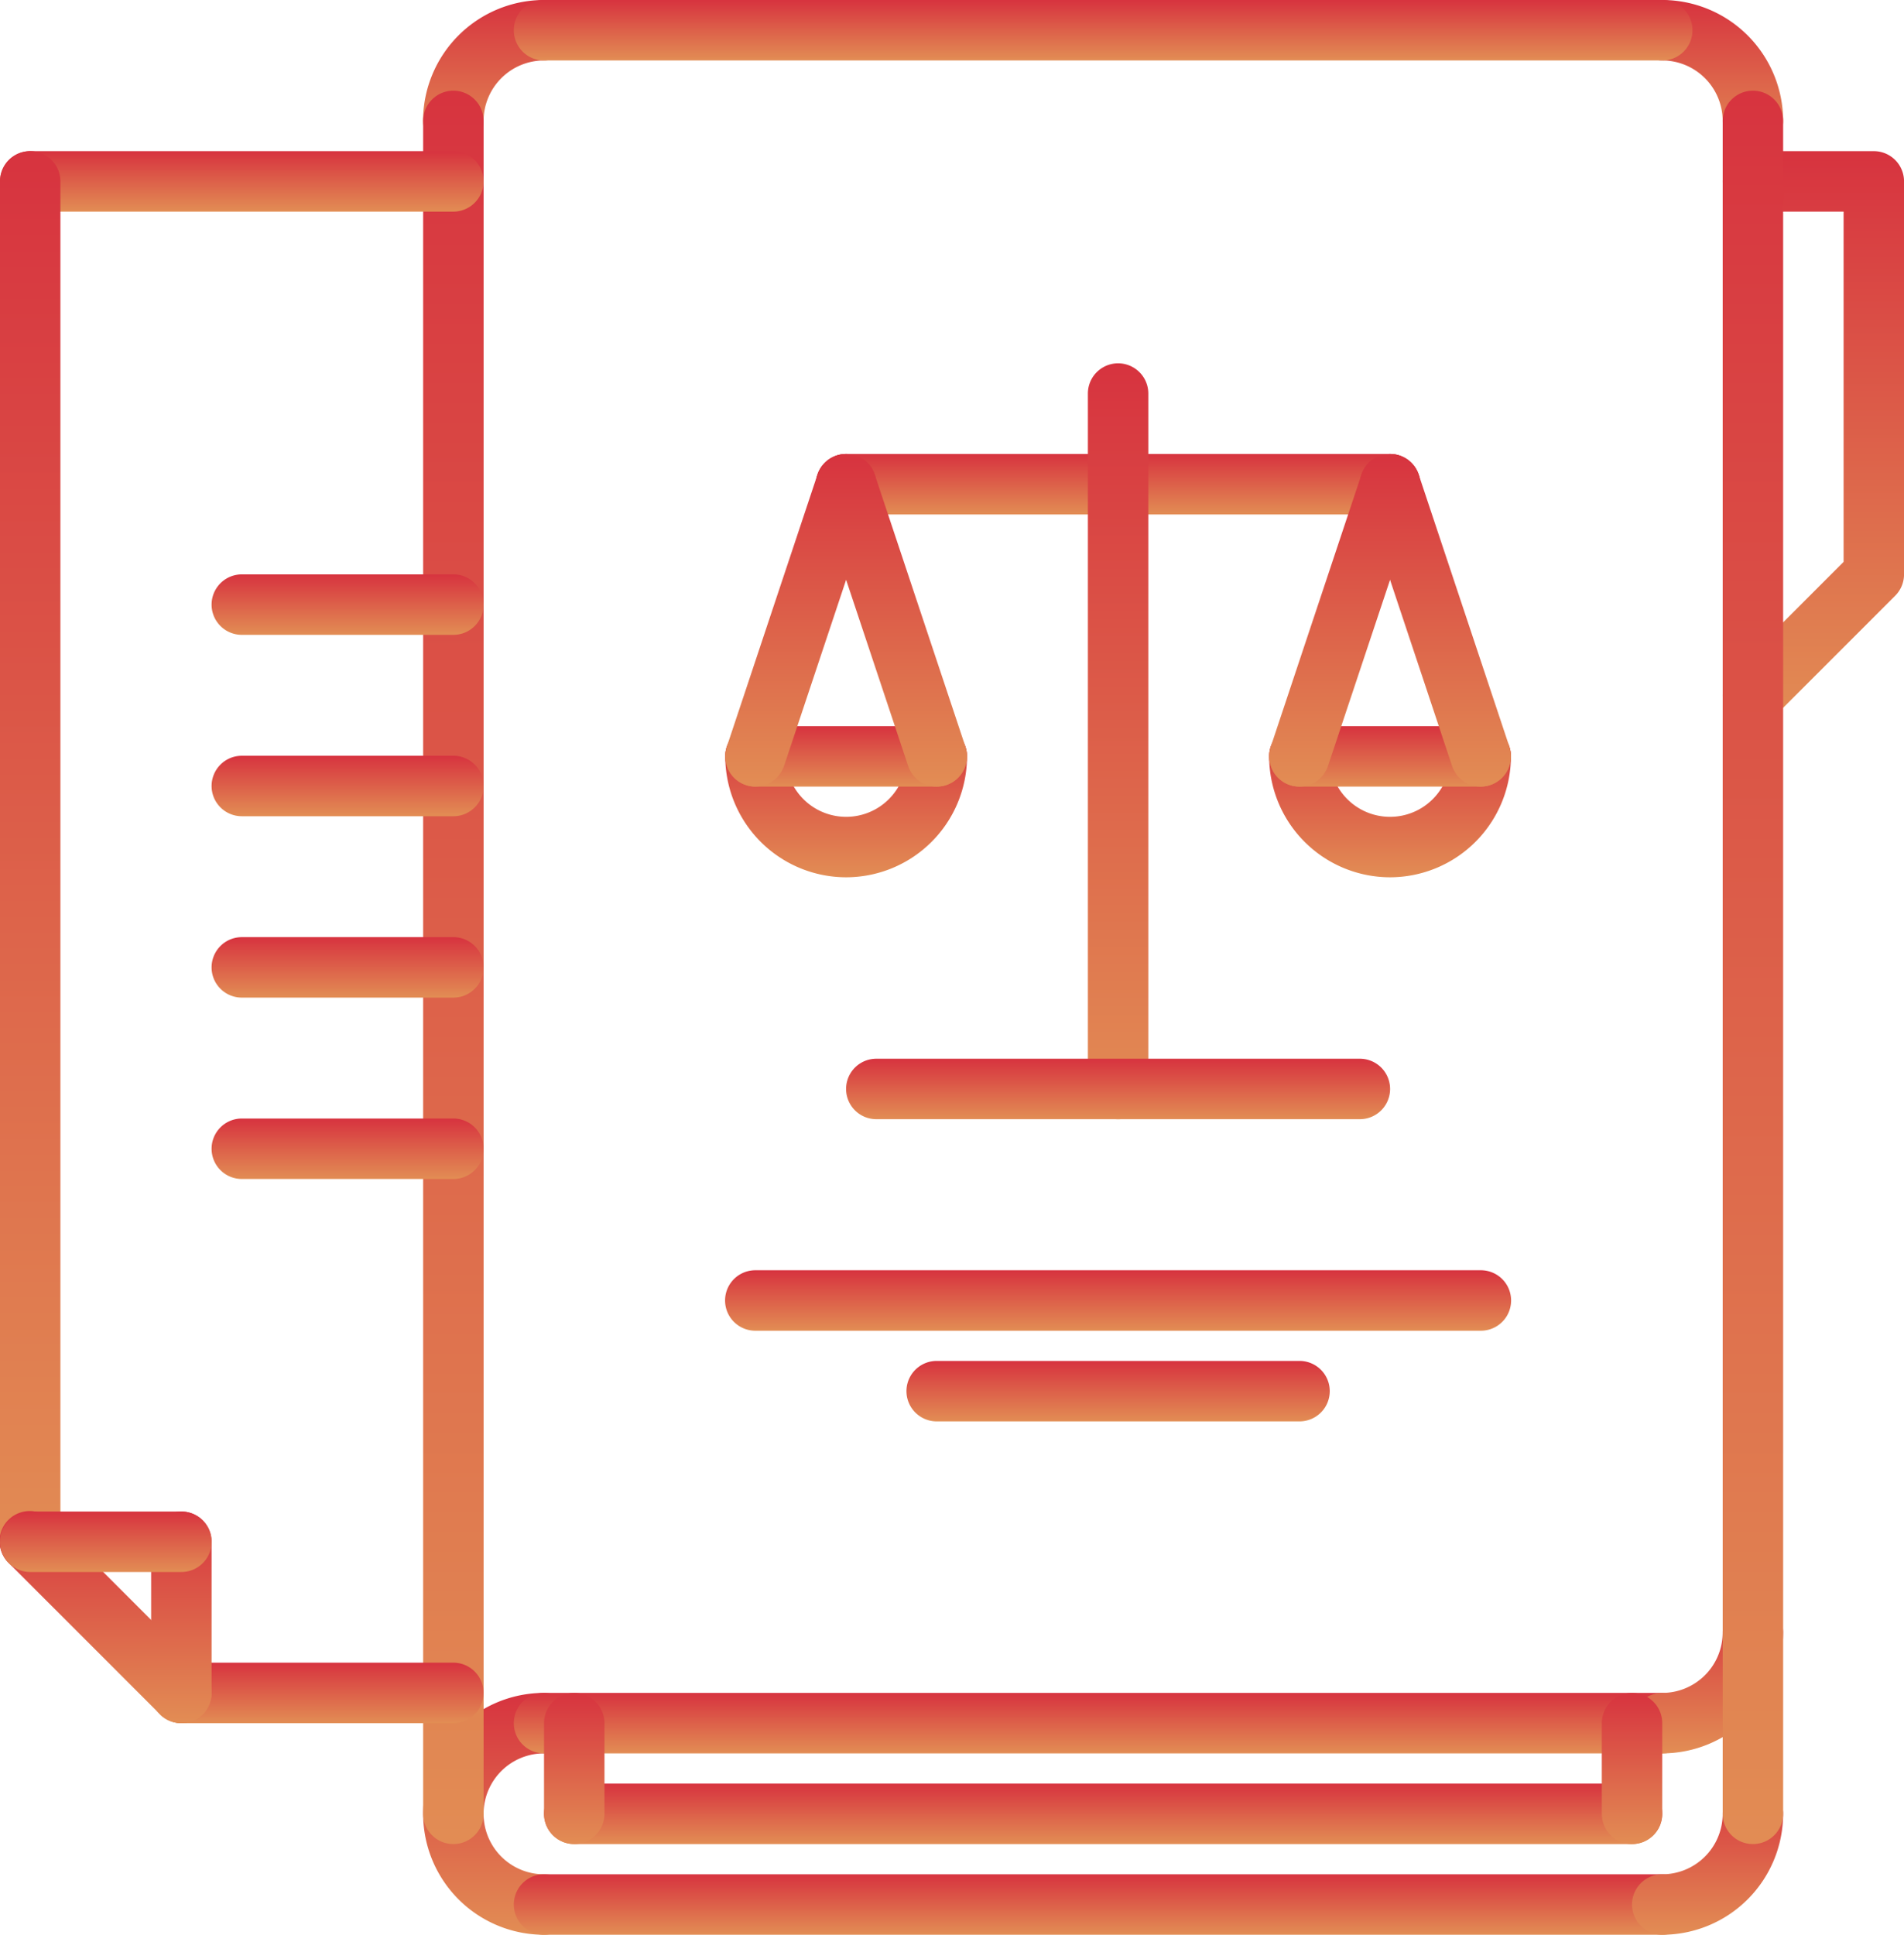 <svg xmlns="http://www.w3.org/2000/svg" xmlns:xlink="http://www.w3.org/1999/xlink" width="95.069" height="96.578" viewBox="0 0 95.069 96.578">
  <defs>
    <linearGradient id="linear-gradient" x1="0.5" x2="0.5" y2="1" gradientUnits="objectBoundingBox">
      <stop offset="0" stop-color="#d7333f"/>
      <stop offset="1" stop-color="#e28d54"/>
    </linearGradient>
  </defs>
  <g id="case" transform="translate(-0.5)">
    <path id="Trazado_98" data-name="Trazado 98" d="M118.54,460.072a6.036,6.036,0,1,1,0-12.072,1.509,1.509,0,1,1,0,3.018,3.018,3.018,0,0,0,0,6.036,1.509,1.509,0,1,1,0,3.018Zm0,0" transform="translate(-90.876 -363.494)" fill="url(#linear-gradient)"/>
    <path id="Trazado_99" data-name="Trazado 99" d="M193.847,451.018H138.013a1.509,1.509,0,1,1,0-3.018h55.834a1.509,1.509,0,1,1,0,3.018Zm0,0" transform="translate(-110.349 -363.494)" fill="url(#linear-gradient)"/>
    <path id="Trazado_100" data-name="Trazado 100" d="M193.847,499.018H138.013a1.509,1.509,0,1,1,0-3.018h55.834a1.509,1.509,0,0,1,0,3.018Zm0,0" transform="translate(-110.349 -402.44)" fill="url(#linear-gradient)"/>
    <path id="Trazado_101" data-name="Trazado 101" d="M434.013,431.545a1.509,1.509,0,0,1,0-3.018,3.021,3.021,0,0,0,3.018-3.018,1.509,1.509,0,0,1,3.018,0A6.043,6.043,0,0,1,434.013,431.545Zm0,0" transform="translate(-350.515 -344.021)" fill="url(#linear-gradient)"/>
    <path id="Trazado_102" data-name="Trazado 102" d="M438.54,7.545a1.509,1.509,0,0,1-1.509-1.509,3.022,3.022,0,0,0-3.018-3.018,1.509,1.509,0,1,1,0-3.018,6.043,6.043,0,0,1,6.036,6.036A1.509,1.509,0,0,1,438.54,7.545Zm0,0" transform="translate(-350.515)" fill="url(#linear-gradient)"/>
    <path id="Trazado_103" data-name="Trazado 103" d="M114.013,7.545A1.509,1.509,0,0,1,112.5,6.036,6.042,6.042,0,0,1,118.54,0a1.509,1.509,0,1,1,0,3.018,3.021,3.021,0,0,0-3.018,3.018A1.509,1.509,0,0,1,114.013,7.545Zm0,0" transform="translate(-90.876)" fill="url(#linear-gradient)"/>
    <path id="Trazado_104" data-name="Trazado 104" d="M434.013,479.545a1.509,1.509,0,1,1,0-3.018,3.022,3.022,0,0,0,3.018-3.018,1.509,1.509,0,1,1,3.018,0A6.043,6.043,0,0,1,434.013,479.545Zm0,0" transform="translate(-350.515 -382.967)" fill="url(#linear-gradient)"/>
    <path id="Trazado_105" data-name="Trazado 105" d="M458.011,68.672a1.509,1.509,0,0,1-1.067-2.576l5.594-5.594V43.018h-4.527a1.509,1.509,0,0,1,0-3.018h6.036a1.509,1.509,0,0,1,1.509,1.509V61.126a1.506,1.506,0,0,1-.443,1.067l-6.036,6.036a1.5,1.5,0,0,1-1.066.442Zm0,0" transform="translate(-369.985 -32.455)" fill="url(#linear-gradient)"/>
    <path id="Trazado_106" data-name="Trazado 106" d="M193.847,3.018H138.013a1.509,1.509,0,1,1,0-3.018h55.834a1.509,1.509,0,1,1,0,3.018Zm0,0" transform="translate(-110.349)" fill="url(#linear-gradient)"/>
    <path id="Trazado_107" data-name="Trazado 107" d="M114.013,111.524a1.507,1.507,0,0,1-1.509-1.509V25.509a1.509,1.509,0,0,1,3.018,0v84.506A1.508,1.508,0,0,1,114.013,111.524Zm0,0" transform="translate(-90.876 -19.473)" fill="url(#linear-gradient)"/>
    <path id="Trazado_108" data-name="Trazado 108" d="M198.829,475.018H146.013a1.509,1.509,0,1,1,0-3.018h52.816a1.509,1.509,0,0,1,0,3.018Zm0,0" transform="translate(-116.84 -382.967)" fill="url(#linear-gradient)"/>
    <path id="Trazado_109" data-name="Trazado 109" d="M426.013,455.545a1.507,1.507,0,0,1-1.509-1.509v-4.527a1.509,1.509,0,1,1,3.018,0v4.527A1.508,1.508,0,0,1,426.013,455.545Zm0,0" transform="translate(-344.024 -363.494)" fill="url(#linear-gradient)"/>
    <path id="Trazado_110" data-name="Trazado 110" d="M146.013,455.545a1.507,1.507,0,0,1-1.509-1.509v-4.527a1.509,1.509,0,0,1,3.018,0v4.527A1.508,1.508,0,0,1,146.013,455.545Zm0,0" transform="translate(-116.84 -363.494)" fill="url(#linear-gradient)"/>
    <path id="Trazado_111" data-name="Trazado 111" d="M458.013,111.524a1.507,1.507,0,0,1-1.509-1.509V25.509a1.509,1.509,0,0,1,3.018,0v84.506A1.508,1.508,0,0,1,458.013,111.524Zm0,0" transform="translate(-369.988 -19.473)" fill="url(#linear-gradient)"/>
    <path id="Trazado_112" data-name="Trazado 112" d="M23.137,43.018H2.013a1.509,1.509,0,1,1,0-3.018H23.137a1.509,1.509,0,1,1,0,3.018Zm0,0" transform="translate(-0.002 -32.455)" fill="url(#linear-gradient)"/>
    <path id="Trazado_113" data-name="Trazado 113" d="M55.592,443.018H42.013a1.509,1.509,0,0,1,0-3.018H55.592a1.509,1.509,0,0,1,0,3.018Zm0,0" transform="translate(-32.457 -357.003)" fill="url(#linear-gradient)"/>
    <path id="Trazado_114" data-name="Trazado 114" d="M2.013,110.924A1.507,1.507,0,0,1,.5,109.415V41.509a1.509,1.509,0,1,1,3.018,0v67.906A1.508,1.508,0,0,1,2.013,110.924Zm0,0" transform="translate(-0.002 -32.455)" fill="url(#linear-gradient)"/>
    <path id="Trazado_115" data-name="Trazado 115" d="M9.556,410.561a1.5,1.5,0,0,1-1.067-.442L.944,402.574a1.509,1.509,0,1,1,2.133-2.134l7.545,7.545a1.509,1.509,0,0,1-1.066,2.576Zm0,0" transform="translate(0 -324.546)" fill="url(#linear-gradient)"/>
    <path id="Trazado_116" data-name="Trazado 116" d="M42.013,410.563a1.507,1.507,0,0,1-1.509-1.509v-7.545a1.509,1.509,0,1,1,3.018,0v7.545A1.508,1.508,0,0,1,42.013,410.563Zm0,0" transform="translate(-32.457 -324.548)" fill="url(#linear-gradient)"/>
    <path id="Trazado_117" data-name="Trazado 117" d="M9.558,403.018H2.013a1.509,1.509,0,0,1,0-3.018H9.558a1.509,1.509,0,0,1,0,3.018Zm0,0" transform="translate(-0.002 -324.548)" fill="url(#linear-gradient)"/>
    <path id="Trazado_118" data-name="Trazado 118" d="M68.576,155.018H58.013a1.509,1.509,0,1,1,0-3.018H68.576a1.509,1.509,0,1,1,0,3.018Zm0,0" transform="translate(-45.439 -123.328)" fill="url(#linear-gradient)"/>
    <path id="Trazado_119" data-name="Trazado 119" d="M68.576,203.018H58.013a1.509,1.509,0,1,1,0-3.018H68.576a1.509,1.509,0,1,1,0,3.018Zm0,0" transform="translate(-45.439 -162.274)" fill="url(#linear-gradient)"/>
    <path id="Trazado_120" data-name="Trazado 120" d="M68.576,251.018H58.013a1.509,1.509,0,0,1,0-3.018H68.576a1.509,1.509,0,0,1,0,3.018Zm0,0" transform="translate(-45.439 -201.22)" fill="url(#linear-gradient)"/>
    <path id="Trazado_121" data-name="Trazado 121" d="M68.576,299.018H58.013a1.509,1.509,0,1,1,0-3.018H68.576a1.509,1.509,0,0,1,0,3.018Zm0,0" transform="translate(-45.439 -240.166)" fill="url(#linear-gradient)"/>
    <path id="Trazado_122" data-name="Trazado 122" d="M245.13,123.163H217.97a1.509,1.509,0,1,1,0-3.018h27.16a1.509,1.509,0,1,1,0,3.018Zm0,0" transform="translate(-175.224 -97.482)" fill="url(#linear-gradient)"/>
    <path id="Trazado_123" data-name="Trazado 123" d="M289.97,133.877a1.508,1.508,0,0,1-1.509-1.509V97.654a1.509,1.509,0,1,1,3.018,0v34.715a1.507,1.507,0,0,1-1.509,1.508Zm0,0" transform="translate(-233.642 -78.009)" fill="url(#linear-gradient)"/>
    <path id="Trazado_124" data-name="Trazado 124" d="M250.115,283.194H225.97a1.509,1.509,0,0,1,0-3.018h24.145a1.509,1.509,0,1,1,0,3.018Zm0,0" transform="translate(-181.715 -227.327)" fill="url(#linear-gradient)"/>
    <path id="Trazado_125" data-name="Trazado 125" d="M230.167,339.17H193.938a1.509,1.509,0,0,1,0-3.018h36.229a1.509,1.509,0,0,1,0,3.018Zm0,0" transform="translate(-155.725 -272.744)" fill="url(#linear-gradient)"/>
    <path id="Trazado_126" data-name="Trazado 126" d="M260.071,363.163H241.954a1.509,1.509,0,0,1,0-3.018h18.117a1.509,1.509,0,1,1,0,3.018Zm0,0" transform="translate(-194.684 -292.211)" fill="url(#linear-gradient)"/>
    <path id="Trazado_127" data-name="Trazado 127" d="M198.5,199.705a6.042,6.042,0,0,1-6.036-6.036,1.509,1.509,0,1,1,3.018,0,3.018,3.018,0,0,0,6.036,0,1.509,1.509,0,1,1,3.018,0A6.043,6.043,0,0,1,198.5,199.705Zm0,0" transform="translate(-155.751 -155.913)" fill="url(#linear-gradient)"/>
    <path id="Trazado_128" data-name="Trazado 128" d="M203.024,195.178H193.97a1.509,1.509,0,0,1,0-3.018h9.054a1.509,1.509,0,0,1,0,3.018Zm0,0" transform="translate(-155.751 -155.913)" fill="url(#linear-gradient)"/>
    <path id="Trazado_129" data-name="Trazado 129" d="M193.973,136.737a1.512,1.512,0,0,1-1.43-1.987l4.527-13.584a1.509,1.509,0,1,1,2.863.955L195.405,135.7a1.511,1.511,0,0,1-1.432,1.032Zm0,0" transform="translate(-155.754 -97.472)" fill="url(#linear-gradient)"/>
    <path id="Trazado_130" data-name="Trazado 130" d="M222.5,136.739a1.507,1.507,0,0,1-1.43-1.032l-4.527-13.584a1.509,1.509,0,1,1,2.863-.955l4.527,13.584a1.513,1.513,0,0,1-1.432,1.987Zm0,0" transform="translate(-175.226 -97.474)" fill="url(#linear-gradient)"/>
    <path id="Trazado_131" data-name="Trazado 131" d="M342.481,199.705a6.042,6.042,0,0,1-6.036-6.036,1.509,1.509,0,1,1,3.018,0,3.018,3.018,0,0,0,6.036,0,1.509,1.509,0,1,1,3.018,0A6.043,6.043,0,0,1,342.481,199.705Zm0,0" transform="translate(-272.575 -155.913)" fill="url(#linear-gradient)"/>
    <path id="Trazado_132" data-name="Trazado 132" d="M347.008,195.178h-9.054a1.509,1.509,0,0,1,0-3.018h9.054a1.509,1.509,0,0,1,0,3.018Zm0,0" transform="translate(-272.575 -155.913)" fill="url(#linear-gradient)"/>
    <path id="Trazado_133" data-name="Trazado 133" d="M337.957,136.737a1.512,1.512,0,0,1-1.43-1.987l4.527-13.584a1.509,1.509,0,1,1,2.863.955L339.389,135.7A1.511,1.511,0,0,1,337.957,136.737Zm0,0" transform="translate(-272.578 -97.472)" fill="url(#linear-gradient)"/>
    <path id="Trazado_134" data-name="Trazado 134" d="M366.483,136.739a1.507,1.507,0,0,1-1.43-1.032l-4.527-13.584a1.509,1.509,0,1,1,2.863-.955l4.527,13.584a1.513,1.513,0,0,1-1.432,1.987Zm0,0" transform="translate(-292.05 -97.474)" fill="url(#linear-gradient)"/>
  </g>
</svg>
